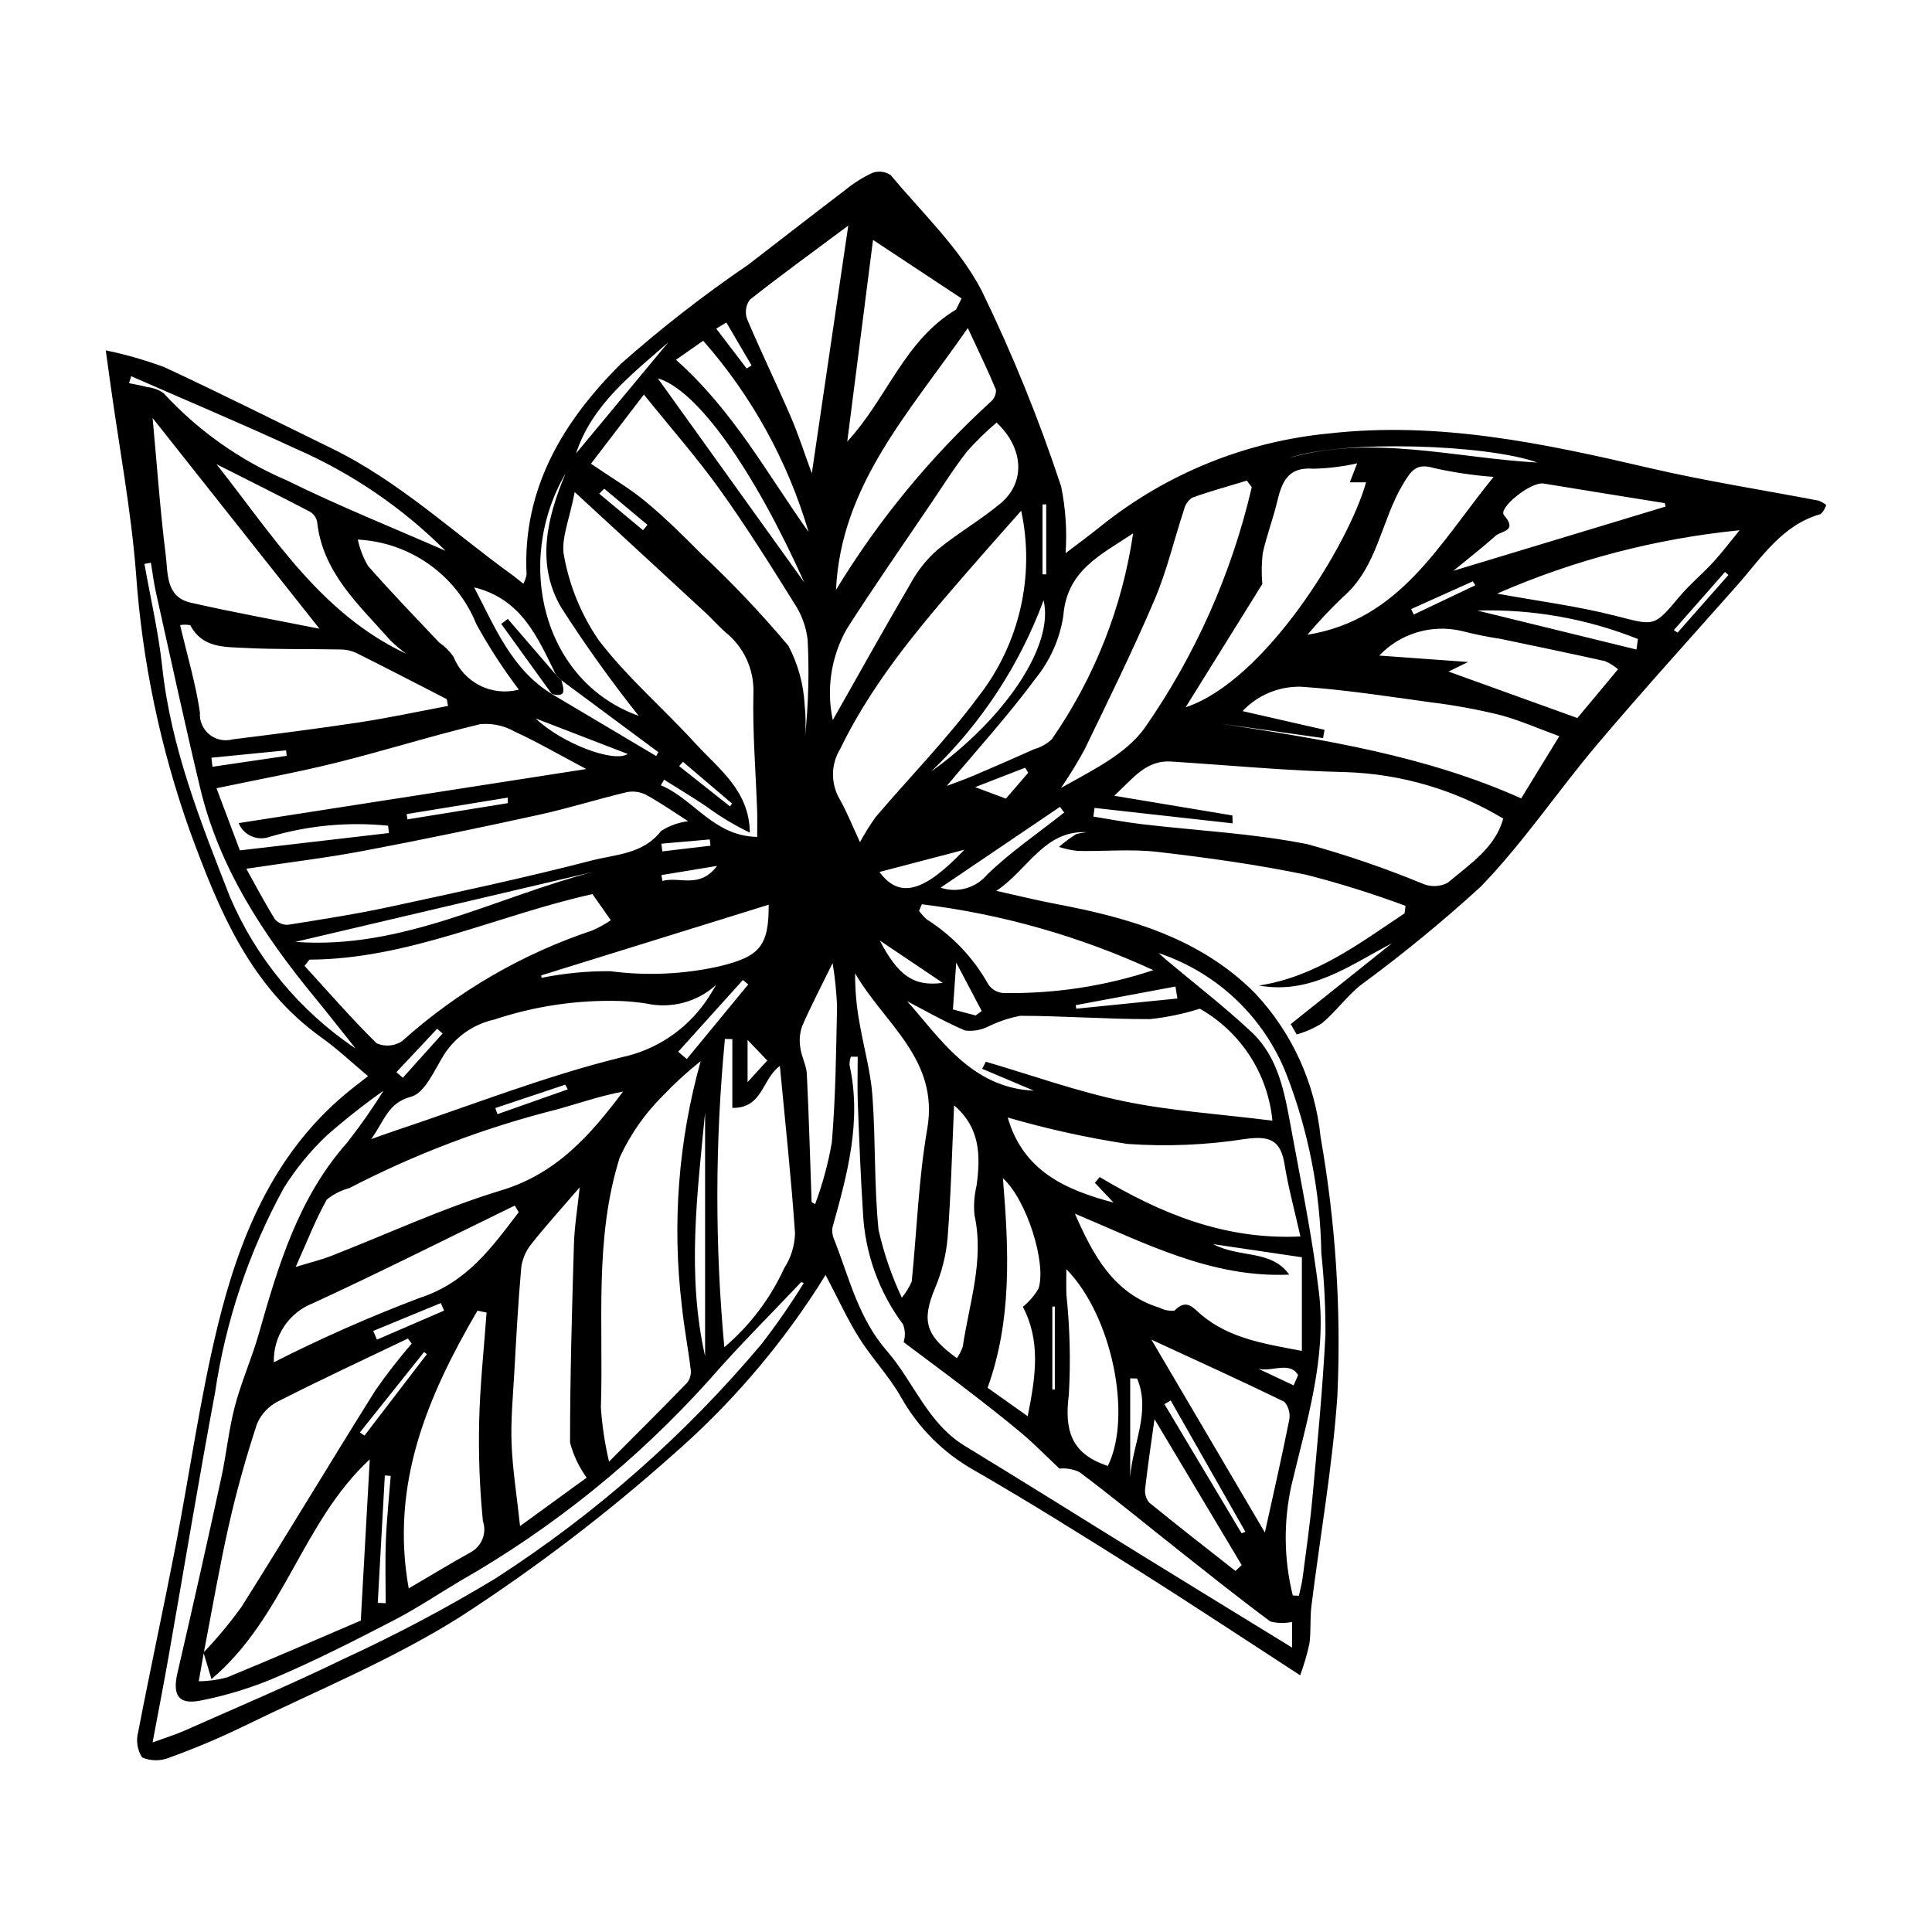 <?xml version="1.0" encoding="UTF-8"?>
<!-- The Best Svg Icon site in the world: iconSvg.co, Visit us! https://iconsvg.co -->
<svg fill="#000000" width="800px" height="800px" version="1.1" viewBox="144 144 512 512" xmlns="http://www.w3.org/2000/svg">
 <g>
  <path d="m516.48 384.06c-8.586-3.191-17.332-5.934-26.203-8.211-13.031-2.715-26.281-4.551-39.516-6.086-6.961-0.809-14.086-0.113-21.137-0.254v0.004c-1.695-0.191-3.371-0.551-4.996-1.066 1.426-1.227 2.93-2.352 4.512-3.371 0.957-0.254 1.938-0.43 2.926-0.52-11.328-0.664-15.734 10.09-24.043 15.527 5.293 1.172 10.559 2.481 15.883 3.488 19.445 3.684 38.184 9.043 52.664 23.613l-0.004-0.004c9.844 10.469 15.961 23.891 17.41 38.184 3.984 22.621 5.477 45.609 4.445 68.555-1.285 18.664-4.586 37.184-6.891 55.781-0.406 3.277-0.055 6.656-0.527 9.918-0.621 2.836-1.438 5.629-2.449 8.352-14.875-9.648-28.59-18.746-42.512-27.52-14.488-9.133-29.004-18.242-43.84-26.789l0.004-0.004c-8.148-4.555-14.875-11.273-19.438-19.414-3.137-5.535-7.676-10.254-11.078-15.66-3.121-4.965-5.562-10.359-8.906-16.711-0.793 1.266-1.535 2.481-2.309 3.676v-0.004c-10.629 16.398-23.5 31.227-38.234 44.055-17.57 15.645-36.305 29.926-56.039 42.727-18.184 11.516-38.445 19.773-57.883 29.273l-0.004 0.004c-6.297 3.047-12.754 5.769-19.332 8.148-2.34 0.988-4.977 0.984-7.316 0-1.293-2.008-1.668-4.473-1.039-6.773 3.148-16.387 6.695-32.699 9.875-49.082 3.769-19.426 6.473-39.102 11.137-58.305 5.656-23.293 14.539-45.293 33.633-61.441 2.027-1.715 4.16-3.301 6.269-4.965-4.223-3.523-8.066-7.172-12.336-10.219-18.93-13.504-27.227-33.867-34.789-54.465h-0.004c-7.918-22.18-12.762-45.34-14.387-68.836-1.316-16.598-4.414-33.055-6.715-49.57-0.336-2.414-0.672-4.832-1.285-9.246 5.254 1.086 10.414 2.562 15.441 4.418 14.938 6.934 29.652 14.344 44.453 21.566 17.785 8.672 32.148 22.219 47.988 33.66 0.82 0.594 1.594 1.254 2.773 2.188l0.004 0.004c0.418-0.754 0.711-1.57 0.863-2.418-1.141-22.883 9.836-40.785 25.047-55.902h0.004c10.668-9.441 21.926-18.199 33.699-26.223 8.539-6.555 17.02-13.191 25.59-19.707 2.234-1.836 4.688-3.391 7.305-4.621 1.625-0.594 3.441-0.367 4.871 0.613 8.312 9.977 18.156 19.238 24.059 30.535 8.188 16.832 15.238 34.195 21.094 51.973 1.188 5.812 1.582 11.754 1.172 17.672 2.961-2.266 6.258-4.676 9.438-7.238 17.309-13.871 38.289-22.383 60.367-24.496 29.152-3.293 57.031 2.648 85.035 9.176 14.793 3.449 29.844 5.773 44.773 8.637v0.004c0.703 0.289 1.367 0.668 1.973 1.129-0.277 0.914-0.781 1.746-1.469 2.41-10.324 2.93-15.691 11.605-22.195 18.949-12.352 13.949-24.879 27.75-36.918 41.965-10.539 12.441-19.68 26.172-30.984 37.836-10.195 9.32-20.887 18.082-32.027 26.246-3.602 2.984-6.43 6.891-10 9.918v0.004c-2.094 1.316-4.367 2.324-6.75 2.996l-1.566-2.746 26.82-21.426c-11.152 5.852-21.57 13.668-35.25 11.207 14.973-2.289 26.582-11.129 38.602-19.137zm-223.69-59.781-1.457-1.453c-4.801-9.773-9.035-20.074-21.68-23.168 5.582 10.711 9.965 21.738 20.578 28.258l27.668 16.438 0.566-1.027c-8.559-6.348-17.117-12.699-25.676-19.047zm-94.789 257.73-1.328 7.539c2.519-0.016 5.027-0.355 7.461-1.008 12.484-5.125 24.852-10.527 35.477-15.07 0.84-15.008 1.602-28.641 2.387-42.738-17.961 16.633-22.609 41.859-41.953 58.25-0.824-2.742-1.469-4.891-2.117-7.043 3.625-3.789 6.988-7.828 10.059-12.078 11.98-19.016 23.531-38.297 35.461-57.344 3-4.316 6.223-8.469 9.656-12.449l-1.004-1.344c-11.465 5.5-23 10.855-34.332 16.617-2.535 1.258-4.539 3.375-5.656 5.977-2.883 8.781-5.398 17.719-7.438 26.734-2.539 11.246-4.477 22.629-6.672 33.957zm159.02-98.02-0.711-0.211c-8.133 8.613-16.57 16.965-24.34 25.895v0.004c-19.043 21.215-41.375 39.23-66.137 53.363-5.773 3.434-11.375 7.195-17.328 10.281-10.055 5.211-20.168 10.371-30.559 14.844-6.766 2.965-13.848 5.164-21.102 6.559-5.723 1.051-7.133-1.715-5.812-7.402 3.996-17.207 7.867-34.445 11.613-51.711 1.367-6.273 1.965-12.73 3.594-18.926 1.711-6.512 4.504-12.734 6.348-19.219 5.152-18.121 10.48-36.074 23.398-50.645 3.461-4.41 6.684-9.012 9.652-13.773-5.223 3.691-10.246 7.652-15.051 11.875-4.344 4.117-8.152 8.766-11.336 13.836-9.266 16.871-15.449 35.258-18.258 54.297-4.41 23.508-8.293 47.117-12.445 70.676-1.234 6.996-2.606 13.969-4.113 22.031 3.617-1.324 6.152-2.094 8.551-3.16 13.949-6.203 28.031-12.145 41.754-18.82v-0.004c13.883-6.371 27.398-13.52 40.477-21.418 26.504-17.074 50.297-38.027 70.586-62.164 4.019-5.203 7.766-10.613 11.219-16.207zm113.58-123.89 0.051 2.094-36.59-4.09-0.309 2.301c4.262 0.676 8.504 1.5 12.785 2.004 14.672 1.73 29.543 2.434 43.98 5.32h-0.004c10.508 2.898 20.828 6.445 30.898 10.617 2.039 0.754 4.305 0.609 6.234-0.395 5.898-4.953 12.66-9.348 14.719-17.02v-0.004c-12.602-7.578-26.934-11.812-41.629-12.305-15.473-0.332-30.918-1.82-46.379-2.805-6.531-0.418-9.891 4.219-15.059 9.07zm-174.31-85.707c-1.309 7.234-3.809 12.617-2.769 17.191 1.469 7.883 4.562 15.379 9.09 22 7.574 9.934 17.27 18.227 25.746 27.508 6.152 6.734 14.215 12.391 14.359 23.566h-0.004c-4.074-1.965-7.953-4.301-11.59-6.988-3.648-2.441-7.418-4.703-11.137-7.047l-0.859 1.484c8.75 3.637 13.984 13.492 25.531 13.68 0-2.508 0.066-4.734-0.012-6.957-0.359-10.41-1.234-20.828-0.98-31.223 0.199-6.254-2.578-12.23-7.484-16.109-1.844-1.656-3.492-3.527-5.312-5.211-11.043-10.215-22.109-20.402-34.578-31.895zm33.402 150.82v-0.004c-3.547 2.816-6.894 5.875-10.012 9.156-4.758 4.715-8.629 10.246-11.43 16.332-6.82 21.57-4.293 44.125-5.008 66.312 0.324 4.828 1.047 9.621 2.16 14.332 7.785-7.82 14.305-14.293 20.691-20.891 0.75-0.953 1.098-2.16 0.969-3.367-0.684-5.676-1.785-11.305-2.363-16.988v0.004c-2.621-21.75-0.922-43.797 4.992-64.891zm84.938-145.86c-3.949 4.461-7.285 8.176-10.566 11.941-13.922 15.98-28.004 31.812-37.391 51.164l0.004-0.004c-2.5 4.055-2.57 9.156-0.184 13.277 1.957 3.457 3.426 7.191 5.418 11.461 1.242-2.312 2.629-4.543 4.156-6.68 9.082-10.648 18.945-20.711 27.238-31.938 10.875-13.922 15.023-31.949 11.324-49.227zm-88.254 82.285c-3.785-2.418-7.32-4.906-11.094-6.965v-0.004c-1.578-0.82-3.387-1.082-5.137-0.746-7.777 1.844-15.422 4.277-23.227 5.984-15.496 3.398-31.031 6.644-46.621 9.586-9.848 1.859-19.82 3.051-31.02 4.734 2.652 4.758 4.981 9.223 7.641 13.473h0.004c0.91 0.988 2.227 1.488 3.562 1.355 8.973-1.434 17.969-2.828 26.848-4.742 17.887-3.859 35.793-7.695 53.5-12.277 6.309-1.633 13.59-1.645 18.352-7.805v-0.004c2.168-1.398 4.629-2.285 7.191-2.59zm77.906 65.605 0.98-1.871c12.164 3.559 24.16 7.894 36.523 10.461 12.391 2.57 25.145 3.367 39.414 5.152-1.188-12.438-8.371-23.512-19.242-29.668-4.285 1.359-8.695 2.281-13.164 2.758-11.473 0.035-22.945-0.859-34.418-0.875-2.984 0.574-5.879 1.551-8.602 2.894-1.887 0.918-3.996 1.262-6.074 0.988-5.859-2.547-11.438-5.746-15.301-7.75 8.535 9.48 16.871 22.977 33.582 23.707zm82.137 146.58c-1.906 0.414-3.883 0.371-5.769-0.117-8.242-6.109-16.262-12.52-24.312-18.883-8.75-6.918-17.359-14.02-26.277-20.707l-0.004-0.004c-1.652-0.77-3.481-1.086-5.297-0.922-3.727-3.508-6.707-6.586-9.973-9.328-4.727-3.977-9.613-7.762-14.508-11.531-5.246-4.043-10.582-7.969-16.805-12.645 0.477-1.535 0.422-3.188-0.148-4.688-6.422-8.617-10.125-18.953-10.637-29.688-0.621-9.645-0.992-19.305-1.359-28.961-0.156-4.098-0.027-8.203-0.027-12.309l-1.809 0.004h0.004c-0.254 0.703-0.379 1.449-0.367 2.195 3.285 14.867-0.574 28.953-4.519 43.055v0.004c-0.156 1.184 0.039 2.391 0.566 3.465 3.918 10.066 6.367 20.645 13.863 29.254 7.106 8.16 10.742 19.137 20.641 25.16 15.852 9.648 31.57 19.523 47.363 29.266 12.898 7.957 25.828 15.867 39.375 24.188zm-187.06-226.02c-7.387-3.918-13.055-7.207-18.98-9.934-2.762-1.562-5.934-2.246-9.094-1.961-12.781 3.051-25.336 7.023-38.09 10.199-10.309 2.566-20.785 4.461-31.824 6.785 2.324 6.172 4.242 11.273 6.199 16.469l39.496-4.594-0.215-1.941v-0.004c-10.555-1.07-21.223-0.07-31.398 2.945-3.266 1.195-6.894-0.41-8.207-3.633zm134.8 109.66 1.258-1.531c16.086 9.562 32.859 16.684 53.211 15.754-1.539-6.852-3.211-12.941-4.211-19.137-1.02-6.309-3.824-7.59-10.188-6.734l-0.004-0.004c-10.395 1.637-20.945 2.086-31.445 1.344-10.715-1.637-21.312-3.977-31.723-7 4.082 14.133 15.227 19.168 28.039 22.539zm-211.8 22.293c4.242-1.297 6.789-1.902 9.203-2.84 15.102-5.879 29.875-12.801 45.336-17.477 14.594-4.414 23.543-14.602 32.215-26.16-5.953 1.121-11.602 3.074-17.34 4.688-19.152 4.801-37.684 11.816-55.211 20.902-2.18 0.574-4.211 1.613-5.957 3.035-2.906 5.129-5.031 10.699-8.246 17.852zm20.012-33.883c3.156-1.109 4.879-1.742 6.617-2.32 19.875-6.621 39.473-14.371 59.75-19.359h-0.004c8.98-1.902 16.906-7.129 22.191-14.633 1.059-1.441 1.914-3.031 2.863-4.555-5.019 4.555-11.938 6.394-18.559 4.93-2.238-0.344-4.496-0.562-6.762-0.656-11.352-0.344-22.68 1.316-33.457 4.914-5.445 1.195-10.199 4.484-13.242 9.156-2.606 4.125-5.121 10.305-8.82 11.293-6.176 1.648-6.981 6.25-10.578 11.23zm20.359-114.79-0.324-1.797c-8.004-4.106-15.988-8.254-24.035-12.27-1.324-0.598-2.766-0.906-4.223-0.898-8.438-0.172-16.895 0.027-25.316-0.41-5.344-0.277-11.254 0.035-14.391-6.008h0.004c-0.895-0.195-1.816-0.207-2.711-0.039 1.863 7.973 4.133 15.488 5.25 23.172l-0.004-0.004c-0.16 2.211 0.758 4.363 2.465 5.777 1.703 1.414 3.988 1.914 6.129 1.348 11.234-1.41 22.477-2.82 33.672-4.523 7.863-1.199 15.656-2.879 23.484-4.348zm205.04 4.734c27.062 4.184 54.062 8.441 79.359 19.762 3.195-5.211 6.297-10.27 10.105-16.477-5.504-2-10.613-4.293-15.961-5.684h-0.004c-5.992-1.457-12.066-2.566-18.191-3.312-11.402-1.57-22.809-3.352-34.273-4.113-5.859-0.152-11.5 2.195-15.52 6.461l21.727 4.957-0.383 2.191zm-241.75 62.5-1.312 1.648c6.312 6.902 12.449 13.984 19.113 20.527 2.195 0.965 4.727 0.75 6.727-0.57 14.625-13.137 31.797-23.129 50.445-29.348 1.707-0.754 3.34-1.66 4.883-2.707l-4.867-6.918c-25.215 5.598-48.762 17.246-74.988 17.367zm74.59-131.42c5.484 3.75 10.289 6.539 14.5 10.039 5.234 4.352 10.102 9.168 14.898 14.008h0.004c8.113 7.609 15.77 15.691 22.93 24.207 2.535 4.828 4 10.145 4.293 15.59 0.305 2.856 0.336 5.727 0.098 8.586 0.914-8.582 1.148-17.227 0.695-25.848-0.418-3.488-1.66-6.824-3.629-9.734-6.332-10.164-12.707-20.332-19.684-30.059-6.035-8.414-12.91-16.223-20.078-25.125-5.477 7.156-9.711 12.691-14.027 18.336zm37.473 152.48-1.969-0.051c-2.621 27.172-2.676 54.531-0.16 81.711 6.762-5.738 12.18-12.895 15.867-20.961 1.797-2.762 2.789-5.969 2.867-9.258-1.004-14.68-2.598-29.32-4.016-44.328-4.762 3.418-4.481 11.23-12.594 11.117v-18.227zm137.65-146.26-1.305-1.742c-4.84 1.469-9.727 2.809-14.484 4.512-1.094 0.738-1.867 1.863-2.164 3.148-2.637 7.977-4.543 16.254-7.828 23.949-5.731 13.426-12.199 26.539-18.555 39.691-1.895 3.484-3.973 6.867-6.223 10.137 8.117-4.59 17.047-8.812 22.137-15.824 13.445-19.289 23.094-40.969 28.418-63.871zm-176.26 262.48c-2.035-2.805-3.531-5.965-4.406-9.316 0.008-17.531 0.512-35.066 1.031-52.594 0.137-4.617 0.914-9.211 1.527-15.023-4.887 5.676-9.012 10.203-12.793 14.996v0.004c-1.445 1.766-2.375 3.898-2.691 6.16-0.836 9.379-1.332 18.793-1.863 28.199-0.348 6.168-0.941 12.359-0.707 18.512 0.258 6.758 1.344 13.48 2.25 21.891zm-26.523-43.754-2.414-0.504c-13.191 22.559-23.188 45.965-18.223 73.609 5.492-3.215 10.914-6.519 16.465-9.594v-0.004c2.934-1.609 4.285-5.094 3.199-8.258-0.871-8.801-1.203-17.645-0.988-26.484 0.219-9.598 1.27-19.18 1.957-28.766zm230.71-225.05c-3.816 0.859-7.707 1.336-11.617 1.422-6.797-0.555-8.367 3.609-9.605 8.82-1.09 4.598-2.828 9.051-3.816 13.664v0.004c-0.301 2.68-0.332 5.379-0.094 8.066-6.481 10.414-13.332 21.434-20.316 32.664 21.023-6.945 43.211-43.145 47.809-59.609l-4.301-0.004zm-74.797 198.84c4.828 11.062 10.273 21.203 22.531 24.969 1.191 0.621 2.543 0.871 3.879 0.719 3.219-3.359 5-0.605 7.211 1.223 7.59 6.281 16.852 7.598 26.523 9.465v-24.82l-23.508-3.477c7.062 3.738 15.387 1.383 20.164 8.078-20.703 0.91-38.41-8.441-56.801-16.156zm-200.2-155.01c-14.812-18.707-29.094-36.738-44.219-55.844 1.199 12.988 2.016 24.664 3.473 36.254 0.605 4.805-0.055 11.156 6.602 12.672 11.258 2.574 22.637 4.617 34.145 6.918zm154.33 177.27c1.07-1.293 1.949-2.727 2.621-4.262 1.367-13.496 1.801-27.145 4.117-40.473 3.219-18.504-11.512-27.977-19.113-41.227v0.004c-0.031 4.449 0.367 8.895 1.188 13.273 1.098 6.41 2.926 12.758 3.398 19.207 0.867 11.828 0.426 23.77 1.625 35.551l0.004-0.004c1.395 6.184 3.461 12.195 6.16 17.93zm25.109-231.91h0.004c-2.762 2.344-5.359 4.875-7.769 7.578-3.438 4.371-6.406 9.113-9.527 13.727-7.512 11.109-15.199 22.109-22.414 33.41h-0.004c-4.137 7.324-5.453 15.906-3.695 24.133 7.34-12.941 13.93-24.801 20.793-36.5v-0.004c1.785-3.234 4.117-6.137 6.891-8.582 5.352-4.41 11.461-7.902 16.781-12.344 6.633-5.539 6.184-14.59-1.055-21.418zm-42.555 44.34 0.004-0.004c11.23-18.473 25.035-35.258 40.992-49.844 0.93-0.781 1.445-1.949 1.402-3.16-2.117-5.121-4.551-10.109-7.461-16.383-15.613 22.531-33.648 41.707-34.934 69.387zm29.367 51.949c2.082-0.789 4.562-1.641 6.969-2.668 5.438-2.309 10.852-4.672 16.242-7.086v-0.004c1.738-0.477 3.324-1.379 4.625-2.621 11.289-16.277 18.664-34.949 21.539-54.551-8.695 5.812-17.559 9.789-18.504 21.914v0.004c-0.941 6.074-3.481 11.789-7.356 16.562-7.293 9.867-15.598 18.988-23.516 28.445zm-26.117-148.48c-9.703 7.227-18.035 13.273-26.105 19.652l0.004 0.004c-1.055 1.461-1.324 3.344-0.734 5.047 3.68 8.703 7.816 17.207 11.57 25.879 2.008 4.644 3.551 9.488 5.606 15.066 3.242-22.035 6.328-42.992 9.66-65.648zm19.492 179.85-0.727 1.77c0.598 0.805 1.273 1.551 2.019 2.223 6.809 4.309 12.438 10.25 16.363 17.285 0.887 1.293 2.305 2.113 3.867 2.238 13.523 0.254 26.996-1.793 39.836-6.055-19.426-8.961-40.125-14.852-61.359-17.461zm152.45-82.328c10.828 1.973 21.23 3.301 31.316 5.867 10.41 2.648 10.18 3.094 16.926-4.961 2.781-3.32 6.18-6.117 9.117-9.32 2.434-2.66 4.602-5.566 6.902-8.379l-0.004 0.004c-22.164 2.207-43.848 7.871-64.258 16.789zm-7.676 18.121-5.184 2.539 34.145 12.312c3.328-3.992 6.949-8.336 10.777-12.93l0.004 0.004c-1.043-0.887-2.211-1.613-3.465-2.16-9.184-2.039-18.391-3.953-27.598-5.875h-0.004c-3.562-0.539-7.098-1.262-10.59-2.16-7.863-1.766-16.078 0.73-21.629 6.57zm-251.6 145.82-1.039-1.766c-17.805 8.668-35.496 17.586-53.477 25.875-3.137 1.219-5.816 3.375-7.676 6.18-1.855 2.805-2.801 6.117-2.699 9.477 12.551-6.379 25.438-12.066 38.605-17.043 12.562-4.086 19.133-13.363 26.285-22.723zm167.67 33.766c10.465 17.789 20.773 35.309 30.074 51.113 1.992-9.066 4.363-19.398 6.441-29.785v-0.004c0.348-1.727-0.125-3.516-1.277-4.848-11.547-5.641-23.262-10.945-35.238-16.48zm90.688-228.64c-5.285-0.391-10.531-1.164-15.703-2.316-4.789-1.469-6.156 0.641-8.355 4.32-5.789 9.68-6.68 21.902-15.852 29.82h-0.004c-3.32 3.164-6.469 6.508-9.426 10.016 24.555-3.988 34.848-24.031 49.34-41.84zm-171.29-9.363c10.68-11.586 15.062-26.73 28.84-34.984l1.453-2.945c-8.047-5.316-16.09-10.633-23.465-15.504-2.039 15.945-4.434 34.691-6.828 53.434zm118.07 305.8 1.617 0.078c0.332-1.547 0.77-3.082 0.973-4.644 0.926-7.144 1.973-14.277 2.625-21.445 1.312-14.359 2.711-28.727 3.438-43.121v-0.004c0.039-7.211-0.328-14.418-1.094-21.59-0.254-16.195-3.371-32.215-9.211-47.324-5.969-15.227-18.391-27.02-33.91-32.191 0.934 0.824 1.516 1.363 2.125 1.875 7.531 6.328 15.352 12.344 22.512 19.062 7.168 6.723 8.777 16.188 10.453 25.352 2.656 14.523 5.684 29.023 7.41 43.664 2.07 17.543-3.324 34.305-7.305 51.152v0.008c-2.121 9.605-1.996 19.574 0.367 29.129zm-205.1-240.06c-4.164-5.5-7.922-11.289-11.254-17.324-2.551-6.348-6.863-11.836-12.434-15.812-5.566-3.973-12.156-6.273-18.988-6.625 0.52 2.457 1.434 4.816 2.711 6.984 6.07 6.926 12.492 13.547 18.816 20.254l-0.004-0.004c1.465 1.016 2.746 2.273 3.789 3.719 1.312 3.34 3.805 6.082 7.008 7.707 3.199 1.621 6.883 2.016 10.355 1.102zm-19.422-36.781h-0.004c-11.41-11.41-24.859-20.582-39.645-27.043-14.434-6.68-29.102-12.844-43.668-19.234l-0.562 1.852c1.613 0.336 3.246 0.598 4.828 1.035 1.559 0.152 3.051 0.707 4.332 1.609 9.121 9.93 20.246 17.805 32.645 23.109 13.742 6.793 28.023 12.496 42.07 18.672zm135.5 213.95c0.664-0.938 1.191-1.969 1.566-3.055 1.707-11.543 5.727-22.859 3.106-34.848-0.254-2.648-0.062-5.324 0.566-7.91 1.047-7.812 0.988-15.254-5.973-21.176-0.551 12.133-0.832 23.715-1.73 35.25-0.414 4.523-1.531 8.953-3.305 13.133-3.562 8.621-2.699 12.5 5.769 18.605zm40.012 28.559c6.508-13.145 1.137-39.805-10.996-52.133 0 2.695-0.059 4.711 0.012 6.727v-0.004c0.926 8.801 1.141 17.66 0.652 26.496-1.211 9.355 0.52 15.727 10.336 18.914zm147.82-254.24-0.215-0.91c-10.715-1.727-21.434-3.43-32.141-5.195-3.328-0.551-12.117 6.508-10.484 8.387 3.731 4.285-0.746 4.156-2.172 5.43-3.547 3.16-7.305 6.078-11.25 9.316zm-297.96 124.23 0.051 0.664c6.008-1.223 12.129-1.812 18.262-1.762 9.629 1.266 19.406 0.828 28.883-1.297 10.531-2.559 13.141-5.203 13.059-16.324zm127.62 87.844c1.648-1.352 3.055-2.981 4.144-4.816 2.188-6.664-3.106-23.547-9.434-29.262 1.586 19.121 2.426 37.492-4.055 55.531l10.621 7.535c2.144-10.625 3.481-19.902-1.277-28.988zm-176.82-68.441c-3.973-4.969-7.375-9.324-10.883-13.598-13.613-16.578-25.27-34.266-30.328-55.469-4.113-17.211-7.852-34.512-11.707-51.785-0.582-2.606-0.902-5.269-1.344-7.906l-1.711 0.316c1.605 9.086 3.727 18.113 4.711 27.266 2.297 21.41 10.168 41.121 17.906 60.859l-0.004 0.004c6.977 16.387 18.566 30.395 33.359 40.312zm13.402-104.62c-1.492-1.082-2.906-2.273-4.219-3.57-8.266-9.383-17.973-17.887-19.406-31.52-0.262-1.113-0.984-2.062-1.98-2.613-8.004-4.168-16.078-8.199-24.676-12.547 14.98 18.957 27.547 39.551 50.281 50.25zm107.43 145.3 0.93 0.562-0.004-0.004c1.984-5.309 3.469-10.789 4.434-16.375 1.016-12.012 1.133-24.105 1.387-36.172-0.172-3.801-0.562-7.59-1.176-11.344-3.152 6.438-5.836 11.52-8.105 16.781-0.629 1.859-0.777 3.852-0.426 5.781 0.289 2.297 1.578 4.504 1.691 6.785 0.559 11.32 0.871 22.656 1.27 33.984zm-35.941-223.21c15.234 13.547 24.199 30.277 35.141 45.633-5.504-18.73-15.039-36.031-27.934-50.684zm126.81 280.74c-0.84 6.086-1.766 12.164-2.457 18.273-0.203 1.355 0.168 2.734 1.02 3.805 7.535 6.164 15.234 12.125 22.887 18.148l1.66-1.547c-7.695-12.883-15.398-25.777-23.109-38.68zm-136.69-186.38c-7.336-9.227-14.195-18.82-20.559-28.746-6.715-11.5-3.762-23.77 1.188-35.52-13.816 23.746-5.891 55.25 19.371 64.266zm5.062-89.441c13.273 18.496 26.215 36.527 38.828 54.098-13.434-29.91-28.422-51.133-38.828-54.098zm-96.059 149.34c28.336 2.121 52.824-11.75 78.953-18.555zm168.51-45.156c19.641-14.039 32.66-33.496 29.781-45.348v-0.004c-6.363 17.18-16.547 32.684-29.781 45.352zm186.9-32.32 0.398-2.785c-13.523-5.406-28.016-7.973-42.574-7.547zm-246.82 187.27v-64.555c-2.086 21.547-4.863 43.105 0 64.555zm95.16-144.07-1.109-1.508c-10.309 6.977-20.617 13.953-31.648 21.418h0.004c4.457 1.5 9.375 0.105 12.387-3.504 6.25-6.031 13.523-10.996 20.371-16.406zm59.645-93.992c22.094-6.262 43.879 0.035 65.766 1.238-13.109-4.769-51.16-6.133-65.766-1.238zm-86.094 103.85-22.504 5.891c5.344 7.254 11.895 5.269 22.504-5.891zm-102.91-105.03 24.445-29.438c-9.707 8.543-20.18 16.465-24.445 29.438zm176.38 286.18 1.008-0.391-19.793-34.809-1.656 0.977c6.812 11.406 13.625 22.816 20.441 34.223zm-149.31-127.61 2.285 1.926c5.426-6.59 10.852-13.18 16.281-19.773l-1.414-1.176c-5.719 6.34-11.434 12.68-17.152 19.023zm-37.77-88.332c6.957 6.648 20.797 11.844 24.391 9.406zm107.88 70.074c-5.562-3.746-11.129-7.488-16.691-11.234 4.859 9.336 9.02 12.262 16.691 11.234zm62.195 4.141-0.527-3.172-26.434 4.938 0.156 0.934zm-10.684 100.71-1.832-0.047v26.195c0.578-8.695 5.547-17.289 1.832-26.148zm-42.797-96.207 1.617-1.184-6.762-12.836c-0.332 4.754-0.582 8.348-0.867 12.418zm-158.44 155.66 2.102 0.098c0-5.547-0.172-11.102 0.047-16.641 0.23-5.715 0.844-11.414 1.285-17.117l-1.562-0.094c-0.625 11.254-1.246 22.504-1.871 33.754zm172.39-220-0.828-1.32-13.25 5.144 8.152 3.047c1.309-1.516 3.617-4.191 5.926-6.871zm-173.59 147.93 0.984 2.309 17.789-7.684-0.859-2.004zm35.676-139.86-0.035-1.469-26.785 4.363 0.207 1.402zm-78.559-12.039 0.281 2.394 19.668-2.894-0.152-1.457zm39.352 178.79 1.211 0.852c5.516-7.195 11.027-14.395 16.543-21.59l-0.746-0.562c-5.672 7.098-11.34 14.199-17.008 21.301zm21.91-105.7-1.438-1.273c-3.594 3.832-7.191 7.668-10.785 11.5l1.68 1.5zm159.97-140.24-0.98 0.02v18.523l0.98 0.012zm-101.98 98.25 0.262 1.551c4.5-1.266 9.809 2.234 14.496-3.984zm-24.801 56.781-0.699-1.23-18.512 6.188 0.562 1.625zm47.641-13.09v11.172l5.219-5.719zm-37.988-146.09-1.332 1.328c3.871 3.223 7.742 6.449 11.613 9.672l1.172-1.422zm283.45 37.473 0.996 0.672 13.477-15.277-0.902-0.801c-4.519 5.133-9.043 10.27-13.566 15.406zm-251.09-81.52-2.684 1.633c2.691 3.523 5.383 7.047 8.074 10.574l1.289-0.828c-2.227-3.793-4.453-7.586-6.68-11.379zm198.48 69.645-0.668-1.039-16.336 7.348 0.684 1.453zm-58.543 207.14 10.398 4.891 1.18-2.715c-2.387-4.207-8.324 0.016-11.578-2.176zm-53.547 5.981 0.664-0.012v-21.969l-0.664 0.004zm-103.61-144.64 0.246 2.043 12.773-1.508-0.184-1.66zm5.731-21.684-1.031 1.125 13.477 10.668 0.566-0.734c-4.336-3.688-8.676-7.375-13.012-11.062z"/>
  <path d="m292.79 324.28c0.531 2.184 1.582 4.734-2.555 3.629-4.469-6.188-8.934-12.375-13.402-18.566l1.734-1.328c4.258 4.938 8.512 9.875 12.77 14.809z"/>
 </g>
</svg>